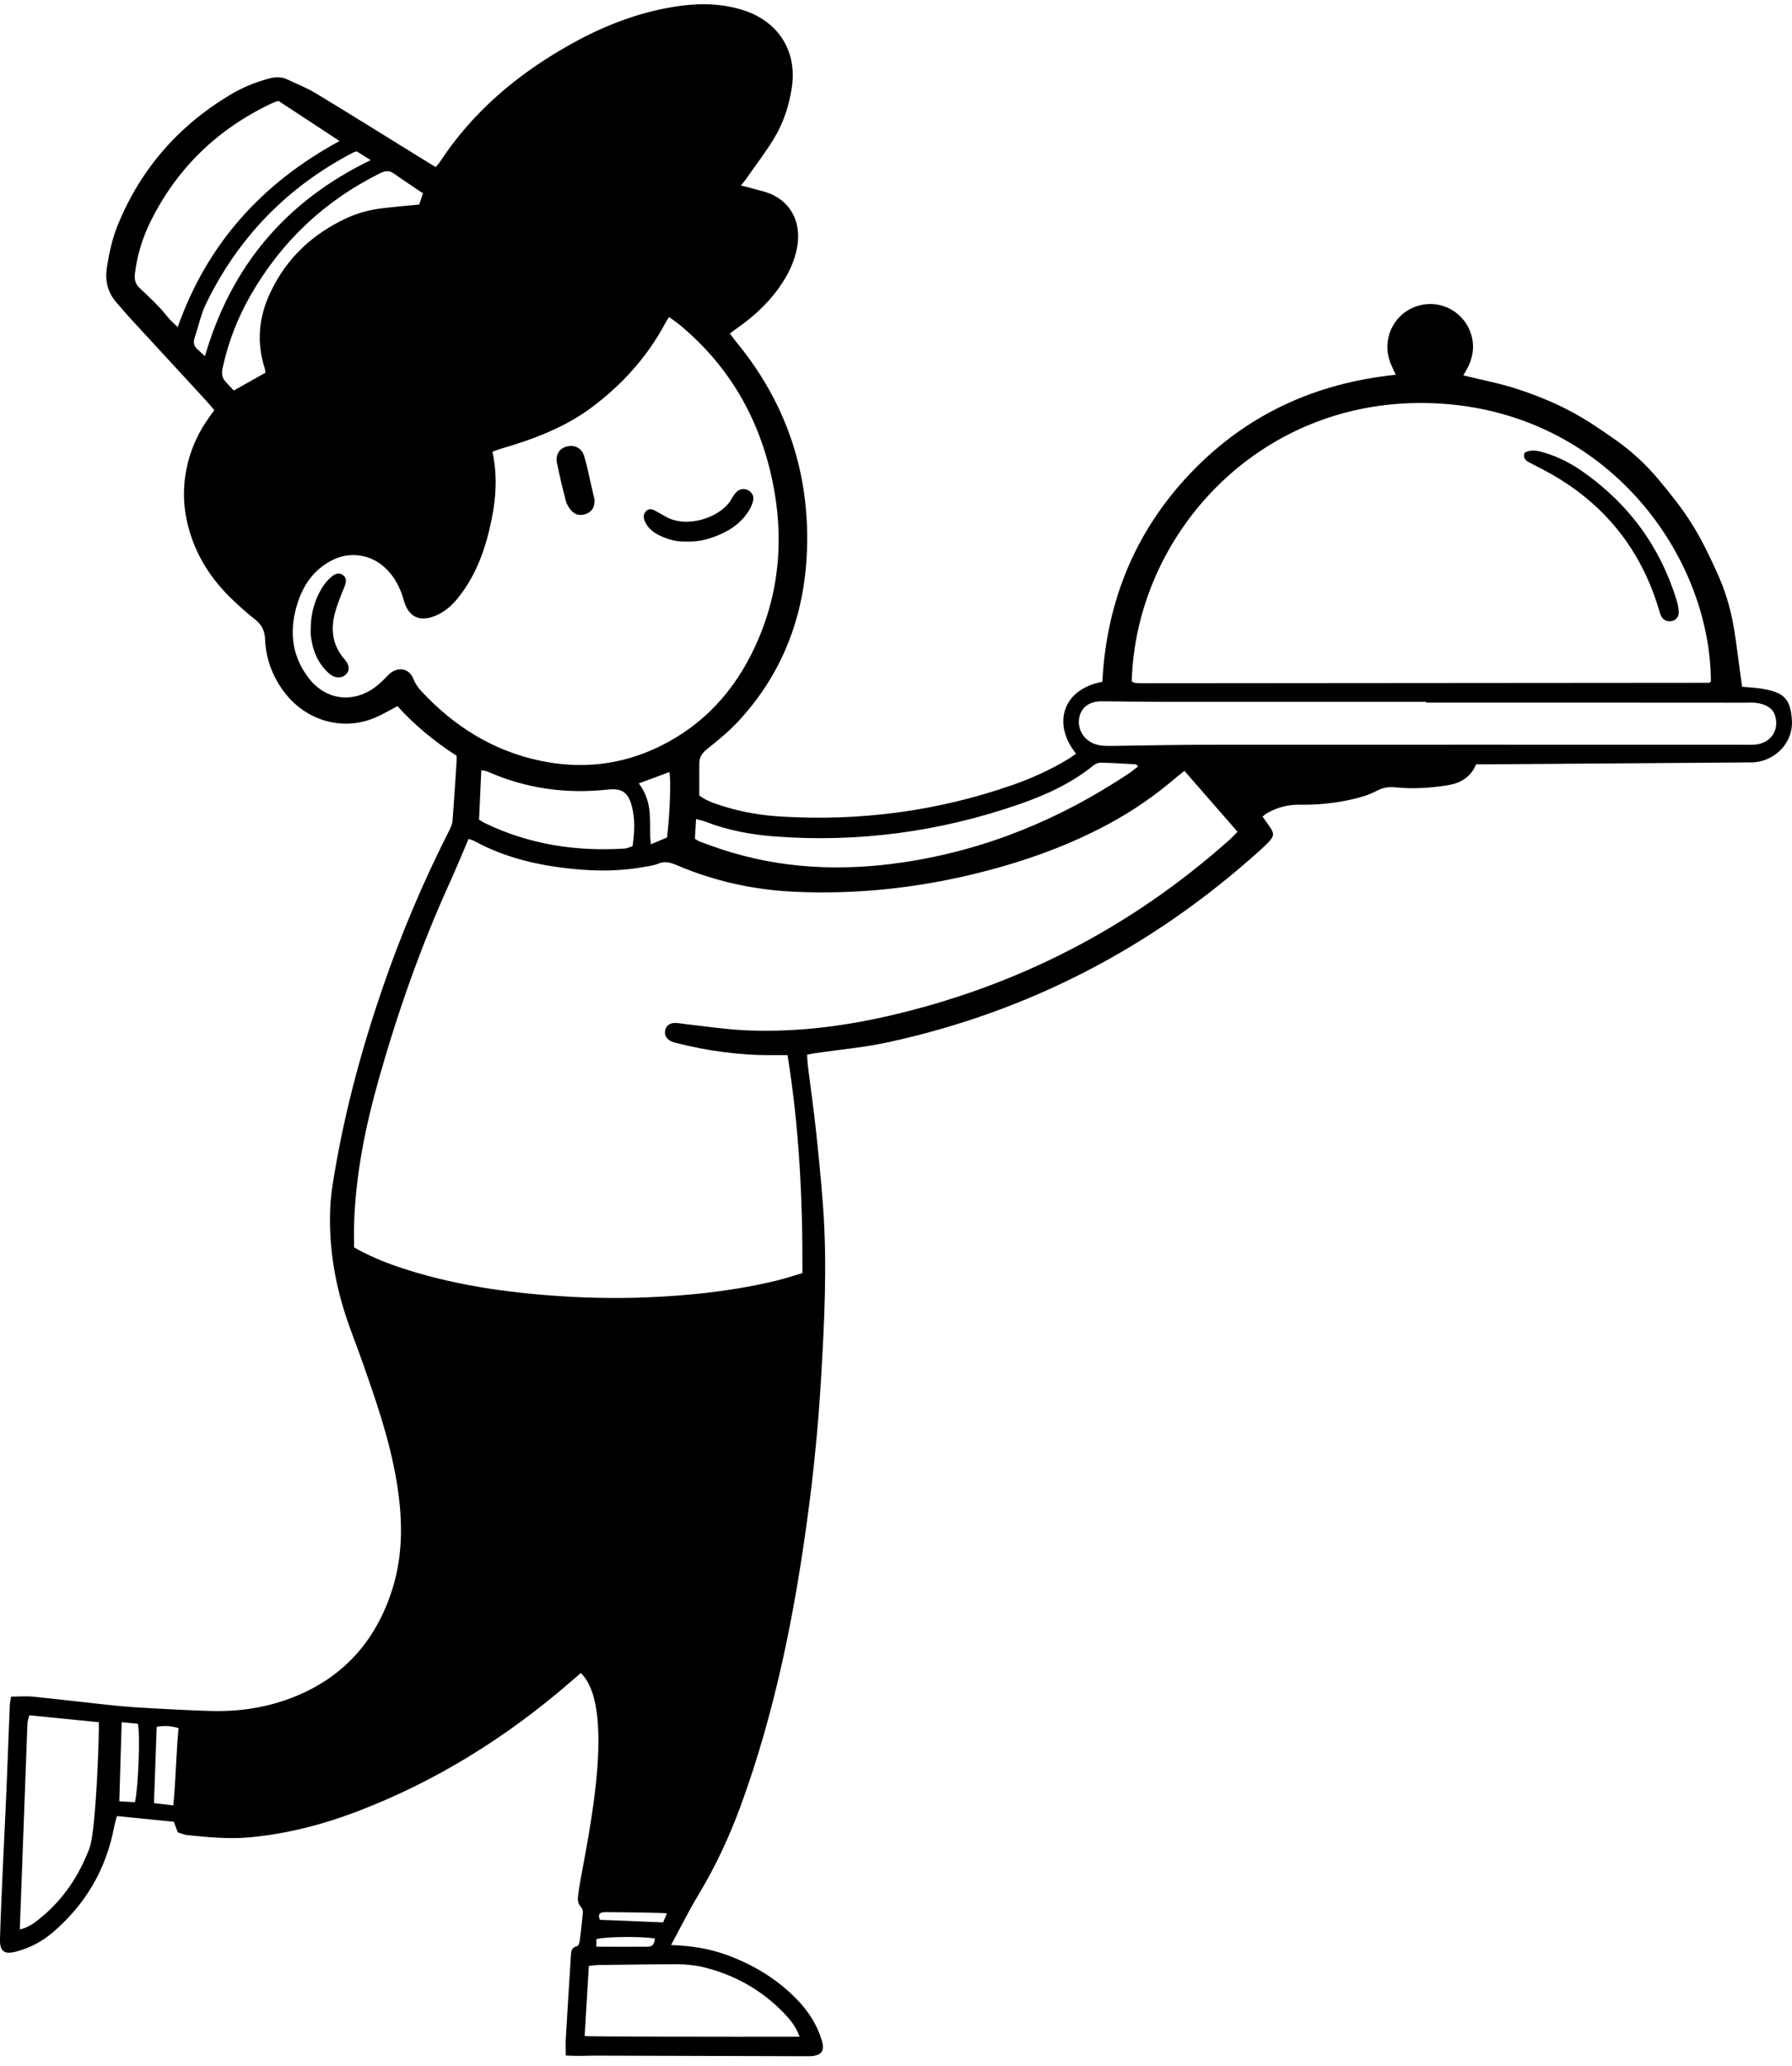 <svg width="131" height="151" viewBox="0 0 131 151" fill="none" xmlns="http://www.w3.org/2000/svg">
<g id="Hotel_Seb&#38;Co_LobbyBoy_plateau 2" clip-path="url(#clip0_253_4337)">
<path id="Vector" d="M49.054 142.175C50.55 142.229 51.826 142.433 53.061 142.877C55.025 143.585 56.779 144.632 58.244 146.135C59.079 146.993 59.719 147.971 60.07 149.129C60.31 149.915 60.07 150.257 59.226 150.302C59.106 150.308 58.983 150.302 58.863 150.302C53.712 150.287 48.562 150.272 43.411 150.257C43.048 150.257 42.684 150.278 42.321 150.278C42.027 150.278 41.733 150.263 41.36 150.251C41.36 149.774 41.342 149.384 41.363 149C41.48 147.005 41.603 145.013 41.73 143.021C41.751 142.691 41.739 142.352 42.192 142.256C42.279 142.238 42.36 142.016 42.378 141.881C42.468 141.191 42.549 140.501 42.609 139.808C42.621 139.676 42.567 139.496 42.477 139.403C42.18 139.097 42.237 138.758 42.282 138.386C42.561 136.073 45.318 125.066 42.462 122.291C42.171 122.543 41.925 122.753 41.675 122.969C37.008 127.007 31.849 130.229 26.068 132.428C23.566 133.379 20.995 134.039 18.323 134.297C16.773 134.447 15.238 134.297 13.7 134.141C13.466 134.117 13.241 134.009 13.001 133.94L12.704 133.163C11.328 133.025 9.977 132.893 8.547 132.749C8.481 133.001 8.4 133.247 8.352 133.502C7.769 136.622 6.256 139.208 3.844 141.263C3.078 141.917 2.195 142.382 1.21 142.646C0.303 142.889 -0.03 142.658 -0 141.692C0.054 139.907 0.138 138.125 0.216 136.343C0.294 134.591 0.387 132.839 0.462 131.087C0.552 128.942 0.628 126.794 0.715 124.649C0.724 124.445 0.775 124.241 0.811 124.016C1.387 124.016 1.931 123.971 2.466 124.025C4.451 124.226 6.433 124.469 8.418 124.673C9.352 124.769 10.289 124.826 11.226 124.877C12.616 124.952 14.004 125.027 15.397 125.066C17.416 125.123 19.389 124.841 21.281 124.121C25.044 122.687 27.473 119.981 28.677 116.177C29.5 113.582 29.434 110.936 28.99 108.272C28.47 105.152 27.422 102.188 26.374 99.221C26.011 98.195 25.602 97.184 25.266 96.149C24.401 93.482 23.986 90.746 24.161 87.932C24.182 87.605 24.245 87.074 24.293 86.75C25.053 81.806 26.332 76.994 27.954 72.26C29.32 68.273 30.957 64.409 32.867 60.653C32.972 60.443 33.065 60.209 33.083 59.978C33.194 58.532 33.285 57.083 33.381 55.634C33.39 55.514 33.381 55.397 33.381 55.244C31.765 54.209 30.305 52.997 29.053 51.617C28.464 51.926 27.972 52.223 27.446 52.448C25.038 53.483 22.32 52.676 20.74 50.537C19.908 49.412 19.437 48.143 19.38 46.751C19.356 46.127 19.151 45.677 18.659 45.29C18.016 44.786 17.407 44.237 16.824 43.667C15.211 42.08 14.082 40.172 13.626 37.904C13.136 35.474 13.674 32.942 15.037 30.872C15.229 30.578 15.403 30.347 15.668 29.978C15.457 29.735 15.253 29.486 15.034 29.249C13.169 27.221 11.298 25.199 9.436 23.171C9.13 22.838 8.844 22.481 8.541 22.145C7.868 21.392 7.661 20.516 7.817 19.532C7.982 18.482 8.205 17.447 8.604 16.463C10.271 12.371 13.031 9.209 16.812 6.938C17.695 6.407 18.647 6.014 19.65 5.744C20.106 5.621 20.545 5.591 20.977 5.795C21.686 6.131 22.425 6.419 23.095 6.824C25.71 8.408 28.302 10.028 30.903 11.633C31.209 11.822 31.519 12.011 31.846 12.212C31.969 12.065 32.077 11.96 32.158 11.837C34.57 8.156 37.837 5.417 41.639 3.278C43.841 2.039 46.162 1.091 48.652 0.605C50.238 0.296 51.835 0.179 53.433 0.509C53.847 0.593 54.259 0.704 54.652 0.854C57.046 1.766 58.262 3.866 57.884 6.401C57.685 7.736 57.265 8.999 56.568 10.145C55.941 11.174 55.199 12.137 54.508 13.127C54.424 13.25 54.325 13.361 54.163 13.559C54.445 13.631 54.661 13.676 54.871 13.739C55.448 13.913 56.061 14.015 56.586 14.291C57.989 15.023 58.59 16.484 58.256 18.161C58.085 19.031 57.728 19.829 57.253 20.576C56.397 21.926 55.271 23.012 53.971 23.924C53.775 24.062 53.586 24.209 53.358 24.38C53.523 24.599 53.658 24.794 53.805 24.974C57.358 29.282 59.109 34.244 59.004 39.809C58.911 44.684 57.361 49.064 53.995 52.7C53.292 53.459 52.49 54.116 51.682 54.761C51.31 55.058 51.123 55.358 51.12 55.808C51.12 56.561 51.12 57.317 51.12 58.148C51.652 58.556 52.343 58.772 53.034 58.982C54.343 59.381 55.691 59.6 57.052 59.684C62.866 60.041 68.533 59.297 74.038 57.374C75.441 56.882 76.789 56.27 78.065 55.499C78.269 55.376 78.462 55.229 78.66 55.091C76.9 52.889 77.69 50.375 80.585 49.835C80.888 43.973 82.976 38.831 87.054 34.562C91.108 30.317 96.127 28.004 102.034 27.395C101.887 27.071 101.758 26.813 101.653 26.546C100.992 24.905 101.791 23.063 103.43 22.433C105.043 21.812 106.842 22.607 107.467 24.221C107.788 25.052 107.743 25.883 107.38 26.69C107.269 26.936 107.124 27.164 106.974 27.44C108.311 27.77 109.638 28.016 110.908 28.433C112.197 28.856 113.473 29.363 114.677 29.99C115.882 30.614 117.014 31.388 118.125 32.171C119.236 32.954 120.311 33.932 121.212 35.012C122.113 36.092 122.933 37.109 123.651 38.249C124.375 39.395 124.966 40.631 125.528 41.87C126.09 43.109 126.474 44.351 126.708 45.659C126.955 47.033 127.132 48.713 127.354 50.204C130.306 50.378 130.877 50.843 130.994 52.655C131.096 54.206 129.859 55.577 128.255 55.721C128.105 55.736 127.952 55.73 127.801 55.73C121.531 55.775 115.263 55.82 108.992 55.868C108.632 55.868 108.272 55.868 107.908 55.868C107.5 56.837 106.761 57.251 105.797 57.404C104.533 57.605 103.271 57.683 101.998 57.551C101.502 57.5 101.076 57.575 100.613 57.821C100.064 58.115 99.436 58.292 98.82 58.433C97.577 58.715 96.313 58.841 95.034 58.82C94.168 58.805 93.355 59.015 92.604 59.45C92.505 59.507 92.424 59.591 92.294 59.69C92.469 59.933 92.625 60.152 92.778 60.371C93.177 60.935 93.165 61.115 92.673 61.622C92.484 61.817 92.282 62 92.078 62.183C84.264 69.221 75.242 73.937 64.959 76.178C63.19 76.565 61.37 76.721 59.575 76.985C59.4 77.012 59.229 77.051 59.001 77.093C59.022 77.39 59.025 77.657 59.058 77.921C59.244 79.421 59.463 80.918 59.626 82.421C59.836 84.377 60.034 86.333 60.175 88.292C60.475 92.498 60.265 96.698 60.013 100.898C59.815 104.222 59.487 107.534 59.043 110.831C58.073 118.04 56.652 125.15 54.145 132.005C53.31 134.282 52.289 136.469 51.03 138.551C50.346 139.685 49.757 140.876 49.051 142.184L49.054 142.175ZM86.582 56.354C86.381 56.513 86.189 56.651 86.012 56.804C84.471 58.133 82.807 59.285 81.011 60.248C77.843 61.946 74.483 63.104 70.993 63.935C66.752 64.946 62.467 65.381 58.115 65.186C55.121 65.051 52.241 64.421 49.484 63.245C49.021 63.047 48.598 62.921 48.099 63.137C47.799 63.266 47.457 63.302 47.129 63.362C45.387 63.689 43.63 63.689 41.88 63.515C39.363 63.263 36.924 62.702 34.678 61.478C34.555 61.409 34.411 61.379 34.252 61.322C33.783 62.417 33.35 63.482 32.876 64.523C30.768 69.158 29.089 73.946 27.701 78.842C26.707 82.349 25.99 85.895 25.882 89.546C25.866 90.086 25.882 90.623 25.882 91.181C26.924 91.766 27.978 92.219 29.065 92.588C32.936 93.905 36.942 94.481 41.003 94.748C43.483 94.91 45.964 94.922 48.448 94.775C51.205 94.613 53.934 94.283 56.622 93.644C57.292 93.485 57.947 93.266 58.659 93.062C58.683 87.704 58.427 82.436 57.571 77.126C57.187 77.126 56.86 77.126 56.532 77.126C54.127 77.15 51.763 76.829 49.433 76.235C49.316 76.205 49.196 76.178 49.087 76.127C48.73 75.962 48.562 75.668 48.622 75.335C48.682 74.996 48.934 74.777 49.337 74.774C49.607 74.774 49.877 74.834 50.148 74.864C51.592 75.02 53.031 75.245 54.478 75.311C57.947 75.467 61.373 75.071 64.755 74.306C74.251 72.155 82.642 67.847 89.907 61.361C90.102 61.187 90.276 60.989 90.466 60.8C89.153 59.294 87.886 57.839 86.588 56.351L86.582 56.354ZM82.738 49.811C82.859 49.868 82.909 49.913 82.964 49.916C83.144 49.931 83.324 49.943 83.507 49.943C97.313 49.934 111.119 49.922 124.924 49.91C124.951 49.91 124.978 49.889 125.002 49.874C125.027 49.859 125.048 49.835 125.072 49.814C125.03 40.373 117.143 29.66 104.214 29.459C91.805 29.267 83.012 39.248 82.735 49.808L82.738 49.811ZM48.907 23.168C48.778 23.384 48.682 23.534 48.598 23.69C47.297 26.102 45.492 28.091 43.324 29.729C41.321 31.244 38.991 32.111 36.597 32.807C36.405 32.861 36.222 32.942 35.999 33.023C36.435 35.012 36.213 36.923 35.75 38.816C35.318 40.595 34.639 42.266 33.477 43.712C33.014 44.288 32.474 44.759 31.777 45.032C30.669 45.467 29.882 45.089 29.543 43.964C29.482 43.76 29.428 43.556 29.353 43.358C29.068 42.614 28.666 41.948 28.056 41.417C27.014 40.511 25.563 40.316 24.329 40.925C23.061 41.552 22.266 42.599 21.815 43.898C21.122 45.902 21.239 47.846 22.575 49.577C23.83 51.203 25.849 51.431 27.482 50.186C27.698 50.021 27.891 49.829 28.089 49.643C28.221 49.52 28.335 49.373 28.473 49.256C29.125 48.698 29.924 48.854 30.233 49.649C30.371 50.003 30.573 50.279 30.822 50.543C33.194 53.087 36.017 54.866 39.447 55.598C42.477 56.246 45.411 55.928 48.204 54.569C51.442 52.994 53.718 50.474 55.208 47.24C56.992 43.37 57.331 39.32 56.472 35.18C55.52 30.59 53.295 26.723 49.649 23.714C49.424 23.528 49.178 23.369 48.901 23.168H48.907ZM104.262 51.353V51.302C97.932 51.302 91.598 51.302 85.267 51.302C83.723 51.302 82.18 51.275 80.636 51.263C80.486 51.263 80.333 51.263 80.186 51.284C79.384 51.398 78.885 51.947 78.867 52.751C78.858 53.243 79.074 53.723 79.45 54.044C80.026 54.533 80.663 54.533 81.315 54.524C83.768 54.488 86.222 54.44 88.676 54.437C101.55 54.431 114.425 54.437 127.3 54.437C127.627 54.437 127.955 54.452 128.282 54.428C129.459 54.35 130.138 53.318 129.73 52.214C129.594 51.851 129.102 51.269 127.618 51.365C119.834 51.356 112.047 51.359 104.262 51.359V51.353ZM24.824 10.31C23.296 9.305 21.836 8.345 20.35 7.37C20.203 7.427 20.028 7.478 19.866 7.553C15.923 9.416 12.95 12.272 11.01 16.184C10.415 17.384 10.028 18.65 9.865 19.985C9.811 20.42 9.877 20.741 10.22 21.065C10.932 21.74 11.661 22.403 12.262 23.177C12.472 23.447 12.716 23.645 12.992 23.906C15.148 17.825 19.133 13.397 24.824 10.307V10.31ZM2.141 125.381C2.081 125.636 2.015 125.807 2.006 125.978C1.817 130.976 1.634 135.977 1.447 141.038C2.111 140.885 2.559 140.528 2.997 140.168C4.649 138.809 5.787 137.087 6.541 135.101C7.036 133.799 7.265 126.47 7.223 125.888C5.514 125.717 3.841 125.552 2.141 125.381ZM58.451 148.871C58.181 148.127 57.761 147.623 57.307 147.149C55.67 145.448 53.682 144.347 51.397 143.786C50.907 143.666 50.087 143.579 49.583 143.579C47.655 143.579 45.724 143.612 43.796 143.636C43.561 143.636 43.327 143.675 43.045 143.702C42.943 145.43 42.841 147.11 42.739 148.832C42.934 148.868 53.304 148.892 58.454 148.877L58.451 148.871ZM50.799 61.304C50.967 61.409 51.036 61.472 51.117 61.502C51.658 61.7 52.196 61.901 52.742 62.081C57.088 63.515 61.524 63.701 66.019 63.035C72.02 62.144 77.486 59.894 82.516 56.54C82.753 56.384 82.967 56.195 83.207 56.009C83.09 55.928 83.048 55.871 83 55.868C82.156 55.82 81.309 55.763 80.465 55.748C80.279 55.745 80.056 55.85 79.903 55.973C78.279 57.29 76.404 58.13 74.456 58.805C68.689 60.8 62.758 61.598 56.67 61.145C54.917 61.013 53.19 60.695 51.538 60.05C51.349 59.978 51.148 59.942 50.883 59.87C50.853 60.383 50.829 60.83 50.799 61.307V61.304ZM35.014 59.912C35.227 60.038 35.327 60.107 35.435 60.161C38.669 61.727 42.099 62.252 45.661 62.027C45.856 62.015 46.048 61.913 46.243 61.853C46.385 60.842 46.441 59.885 46.189 58.931C45.922 57.92 45.471 57.602 44.426 57.716C41.387 58.046 38.459 57.644 35.657 56.405C35.537 56.351 35.396 56.345 35.185 56.3C35.128 57.551 35.074 58.721 35.02 59.915L35.014 59.912ZM19.41 27.239C19.386 27.098 19.38 27.005 19.353 26.921C18.746 25.046 18.911 23.216 19.731 21.452C20.92 18.884 22.833 17.12 25.281 15.971C26.11 15.581 27.002 15.335 27.915 15.227C28.828 15.119 29.981 15.011 30.645 14.954L30.918 14.132C30.173 13.628 29.47 13.16 28.78 12.677C28.437 12.437 28.146 12.482 27.78 12.665C23.707 14.687 20.554 17.675 18.302 21.614C17.352 23.276 16.671 25.043 16.271 26.921C16.187 27.317 16.232 27.632 16.506 27.92C16.707 28.133 16.905 28.349 17.091 28.547C17.899 28.091 18.632 27.68 19.416 27.236L19.41 27.239ZM26.086 11.069C25.975 11.099 25.912 11.102 25.86 11.129C21.055 13.616 17.461 17.294 15.088 22.145C14.695 22.949 14.508 23.855 14.223 24.71C14.118 25.031 14.175 25.304 14.43 25.529C14.604 25.685 14.776 25.844 14.983 26.033C16.893 19.46 20.884 14.708 27.098 11.705C26.695 11.45 26.377 11.249 26.086 11.066V11.069ZM12.673 131.969C12.851 130.046 12.881 128.186 13.049 126.32C12.487 126.146 12.001 126.128 11.454 126.224C11.388 128.111 11.322 129.941 11.256 131.801C11.752 131.861 12.163 131.909 12.673 131.969ZM48.763 61.217C48.967 59.552 49.057 57.119 48.937 56.435C48.21 56.705 47.493 56.969 46.7 57.263C47.216 57.953 47.433 58.67 47.493 59.429C47.535 59.996 47.517 60.569 47.532 61.139C47.535 61.301 47.562 61.46 47.583 61.712C48.048 61.517 48.427 61.358 48.763 61.217ZM8.721 131.669C9.181 131.696 9.529 131.717 9.865 131.735C10.118 130.637 10.259 126.716 10.079 125.999C9.712 125.966 9.337 125.93 8.895 125.888C8.838 127.835 8.781 129.698 8.721 131.669ZM48.757 139.856C48.595 139.823 45.667 139.775 44.312 139.772C44.222 139.772 44.132 139.772 44.042 139.79C43.757 139.844 43.739 140.027 43.856 140.33C45.372 140.393 46.919 140.456 48.478 140.519C48.583 140.264 48.661 140.078 48.754 139.853L48.757 139.856ZM43.597 142.298C44.907 142.298 46.135 142.304 47.361 142.298C47.748 142.298 47.853 142.028 47.871 141.698C46.967 141.533 44.186 141.557 43.597 141.743V142.301V142.298Z" fill="black"/>
<path id="Vector_2" d="M111.446 33.09C111.969 32.814 112.473 32.958 112.96 33.108C113.921 33.402 114.81 33.855 115.633 34.425C119.026 36.783 121.354 39.927 122.567 43.881C122.654 44.166 122.711 44.469 122.717 44.766C122.723 45.117 122.498 45.348 122.189 45.402C121.876 45.456 121.582 45.327 121.435 45.03C121.342 44.844 121.294 44.634 121.233 44.43C119.834 39.861 116.984 36.507 112.758 34.302C112.41 34.122 112.056 33.951 111.716 33.759C111.497 33.636 111.338 33.456 111.452 33.09H111.446Z" fill="black"/>
<path id="Vector_3" d="M50.183 39.582C49.484 39.624 48.817 39.432 48.183 39.123C47.742 38.907 47.366 38.601 47.156 38.139C47.036 37.878 47 37.611 47.213 37.377C47.45 37.119 47.706 37.224 47.952 37.362C48.189 37.494 48.426 37.629 48.664 37.764C50.237 38.664 52.748 37.812 53.487 36.453C53.586 36.27 53.712 36.09 53.859 35.946C54.097 35.718 54.43 35.694 54.7 35.841C54.977 35.994 55.136 36.279 55.055 36.606C54.992 36.864 54.874 37.119 54.733 37.347C54.256 38.118 53.556 38.649 52.745 39.018C51.943 39.384 51.099 39.63 50.183 39.585V39.582Z" fill="black"/>
<path id="Vector_4" d="M22.716 45.902C22.728 44.759 23.038 43.7 23.683 42.758C23.852 42.515 24.068 42.29 24.299 42.107C24.512 41.939 24.782 41.84 25.053 42.023C25.329 42.209 25.311 42.482 25.23 42.752C25.161 42.98 25.044 43.196 24.963 43.421C24.788 43.901 24.59 44.378 24.467 44.87C24.167 46.076 24.32 47.195 25.173 48.173C25.566 48.623 25.578 49.019 25.29 49.298C24.978 49.601 24.464 49.592 24.059 49.232C23.227 48.494 22.845 47.528 22.719 46.448C22.698 46.271 22.719 46.088 22.719 45.905L22.716 45.902Z" fill="black"/>
<path id="Vector_5" d="M43.466 36.533C43.472 37.065 43.288 37.361 42.931 37.526C42.547 37.703 42.141 37.691 41.835 37.392C41.631 37.191 41.45 36.917 41.375 36.645C41.126 35.718 40.907 34.779 40.715 33.837C40.595 33.236 40.889 32.789 41.414 32.645C41.988 32.489 42.511 32.727 42.7 33.33C42.916 34.017 43.045 34.73 43.21 35.432C43.306 35.84 43.4 36.252 43.466 36.539V36.533Z" fill="black"/>
</g>
<defs>
<clipPath id="clip0_253_4337">
<rect width="131" height="150" fill="white" transform="translate(0 0.302)"/>
</clipPath>
</defs>
</svg>
